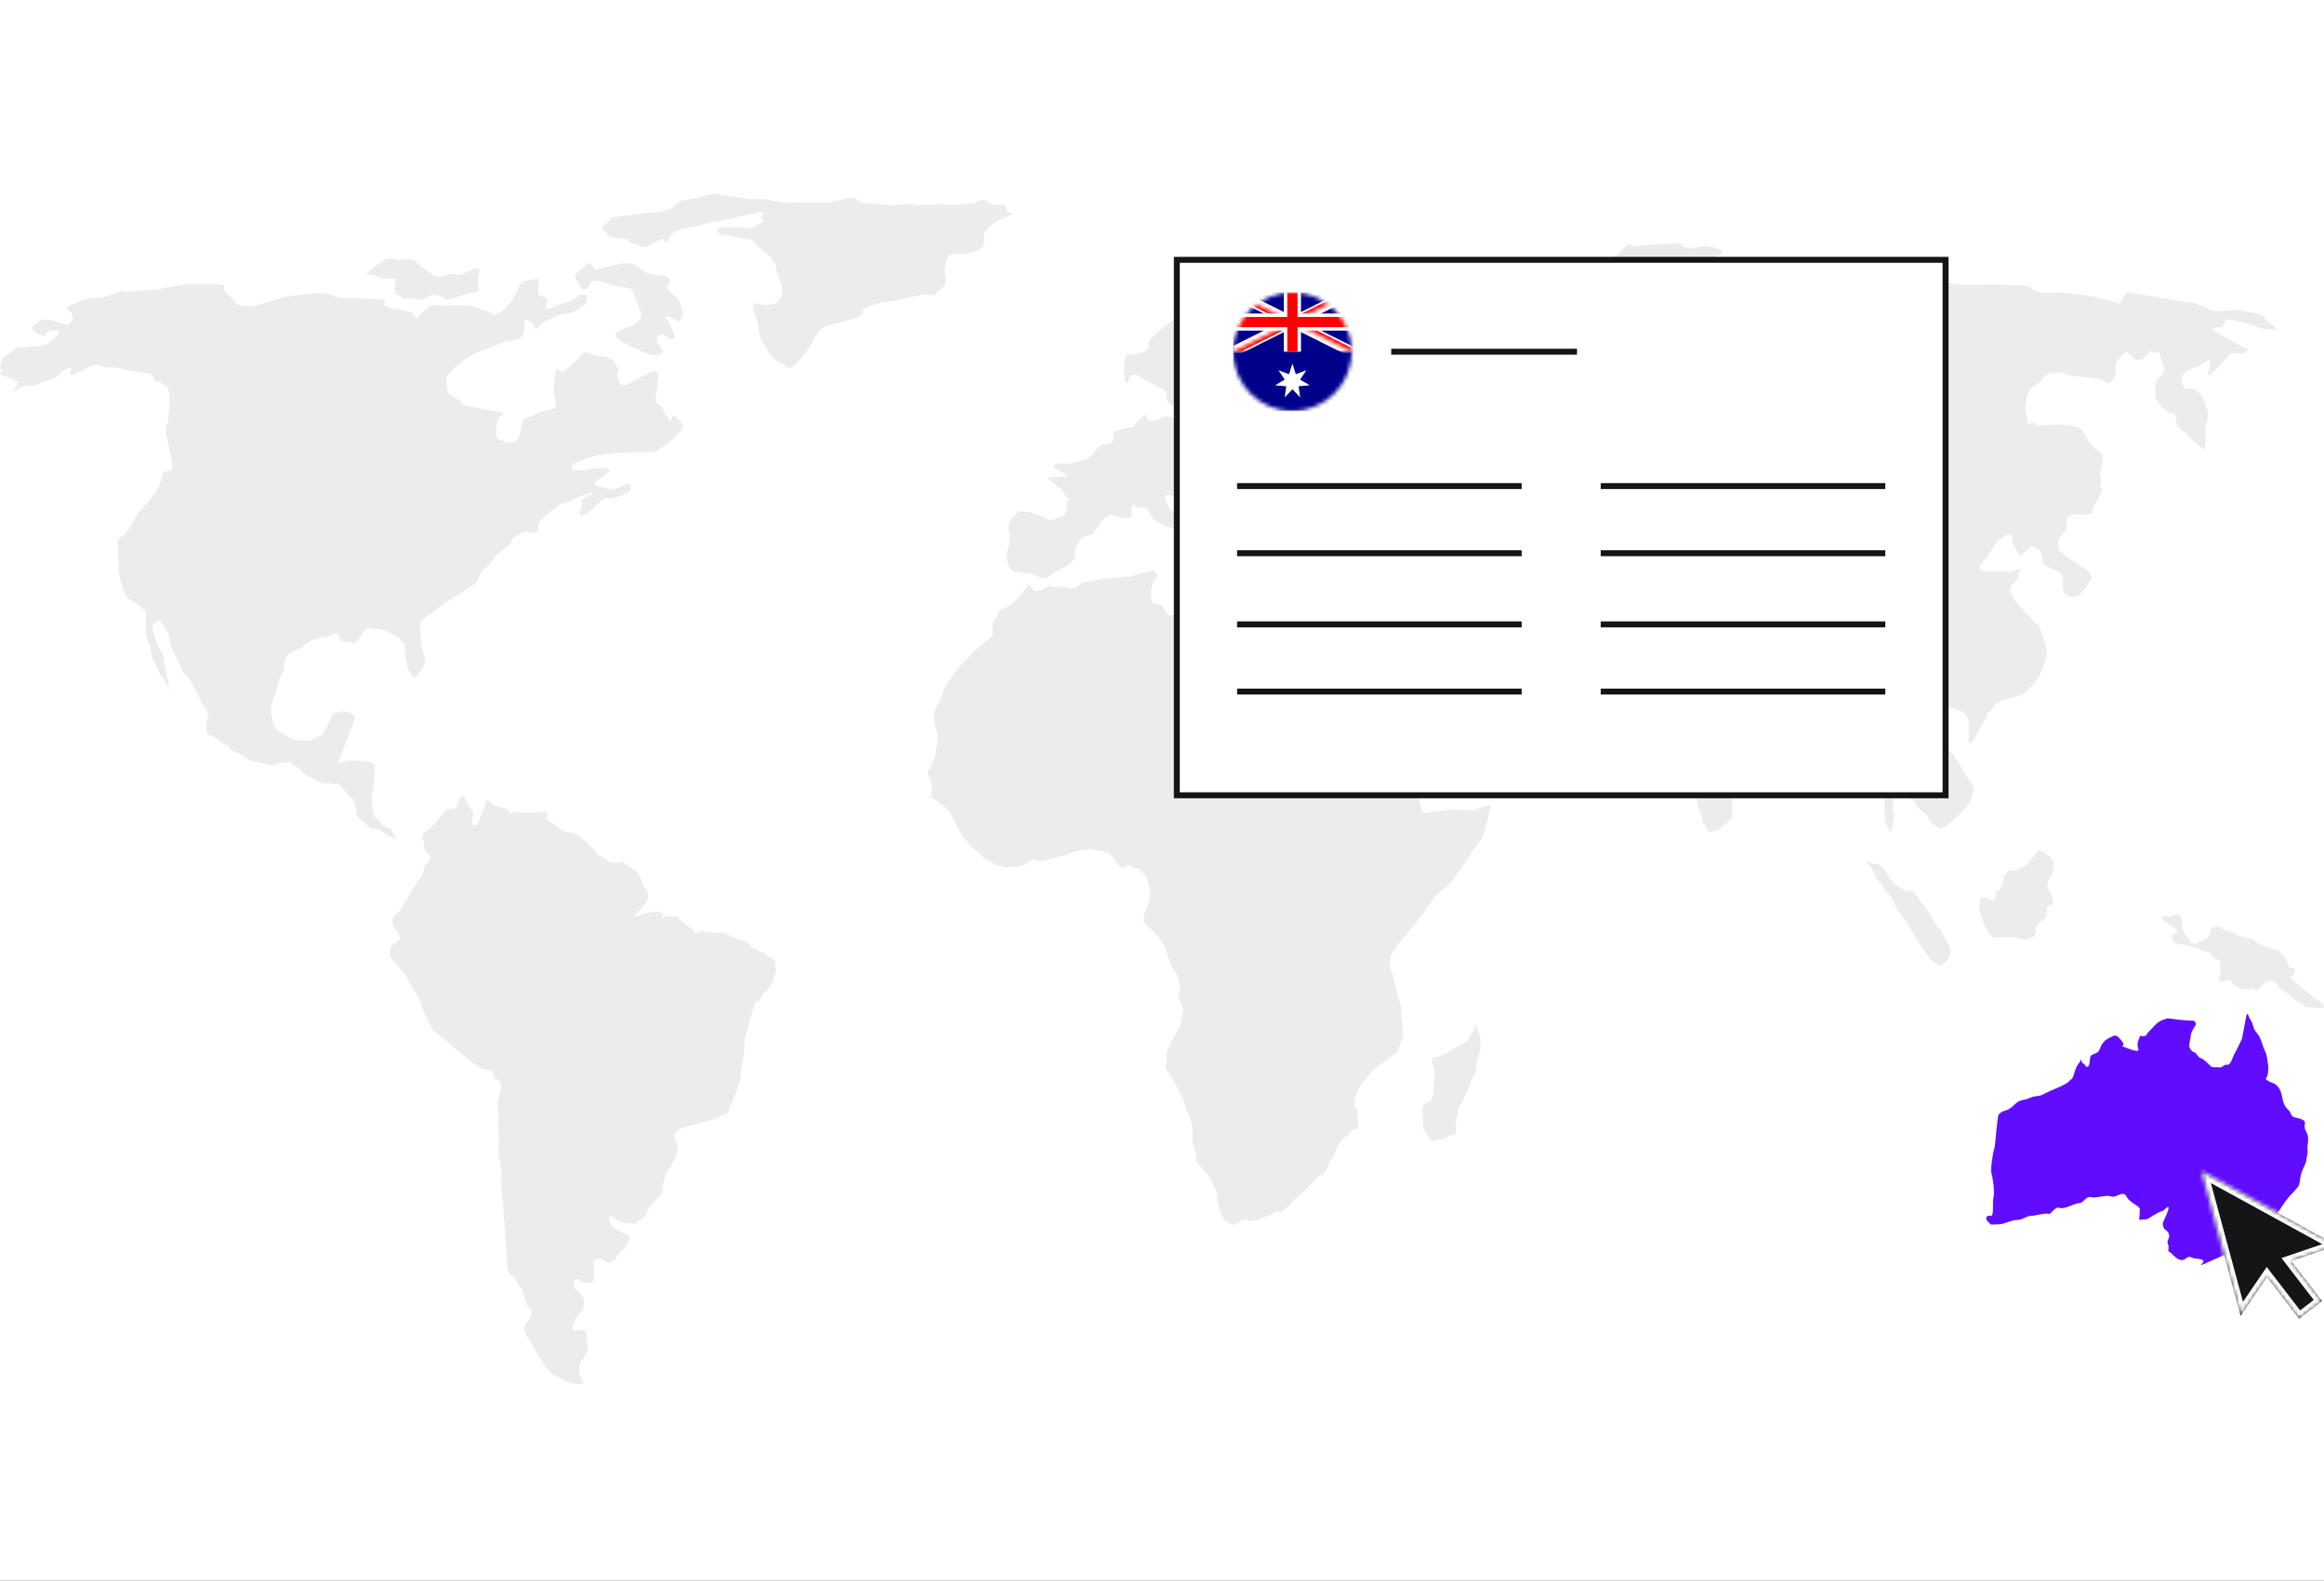 <?xml version="1.0" encoding="UTF-8"?> <svg xmlns="http://www.w3.org/2000/svg" width="588" height="400" viewBox="0 0 588 400" fill="none"><rect x="0" y="0" width="588" height="400" fill="#333333" stroke="none"/><g clip-path="url(#clip0_14670_613)"><rect width="588" height="400" fill="white"></rect><path d="M260.339 147.772L257.803 151.156L256.113 152.848L252.734 154.709L252.226 156.232C252.226 156.232 250.874 157.586 251.044 158.432C251.213 159.279 251.213 160.801 251.213 160.801C251.213 160.801 248.847 163.001 247.833 163.678C246.818 164.354 245.466 165.878 245.466 165.878C245.466 165.878 244.621 166.893 244.115 167.232C243.608 167.569 242.763 168.585 242.086 169.601C241.41 170.616 240.734 171.292 240.396 171.8C240.058 172.307 239.044 173.492 238.537 175.353C238.03 177.216 236.678 179.415 236.678 179.415L236.339 180.26C236.509 183.138 236.508 183.645 236.847 184.661C237.185 185.676 237.523 185.337 237.185 187.537C236.847 189.736 236.847 190.583 236.509 191.598C236.171 192.613 235.157 194.474 234.819 195.321C234.481 196.167 235.495 197.689 235.495 197.689C235.495 197.689 236.003 199.89 235.664 200.397C235.326 200.906 235.833 201.921 235.833 201.921C235.833 201.921 237.861 203.105 238.538 203.782C239.214 204.459 240.397 205.474 240.566 205.982C240.736 206.49 242.087 208.859 242.256 209.366C242.425 209.874 243.777 211.735 244.115 212.243C244.453 212.751 246.143 214.613 246.143 214.613C246.143 214.613 248.34 216.303 248.848 216.981C249.355 217.657 250.876 217.996 251.382 218.503C251.89 219.011 253.072 218.841 253.748 219.35C254.425 219.857 255.776 219.011 256.453 219.35C257.129 219.688 258.989 219.011 259.495 218.673C260.002 218.335 261.185 217.151 262.03 217.657C262.875 218.164 263.382 217.657 264.059 217.827C264.734 217.996 265.748 217.151 266.424 217.151C267.1 217.151 268.79 216.473 269.297 216.473C269.804 216.473 271.494 215.457 272.171 215.457C272.846 215.457 273.691 214.782 274.536 215.119C275.381 215.457 275.043 214.443 276.564 214.95C278.086 215.457 278.592 214.95 279.099 215.457C279.607 215.965 280.283 215.458 280.79 216.135C281.297 216.811 282.142 217.318 282.311 217.996C282.479 218.673 283.493 219.35 283.493 219.35L284.508 219.519C284.508 219.519 285.861 218.504 286.198 219.181C286.536 219.858 288.057 219.689 288.057 219.689L289.578 221.381L290.085 222.058C290.085 222.058 291.1 224.766 290.93 225.781C290.761 226.796 290.761 228.995 290.254 229.503C289.747 230.011 289.41 232.211 289.41 232.211C289.41 232.211 288.733 232.887 290.254 234.241C291.776 235.596 292.79 236.78 293.297 237.455C293.804 238.133 295.157 239.995 295.324 241.179C295.494 242.363 295.832 243.04 296.508 244.563C297.184 246.086 298.029 246.255 298.198 247.948C298.368 249.64 298.705 249.641 298.536 250.824C298.367 252.009 297.86 252.178 298.367 253.024C298.874 253.87 299.549 255.393 299.381 255.901C299.212 256.408 298.874 258.608 298.874 258.608L298.536 259.624L297.015 262.502L296.001 264.023C295.663 265.208 294.987 266.392 295.156 268.085C295.324 269.777 294.311 269.776 295.663 271.468C297.015 273.161 297.69 275.022 298.536 276.545C299.381 278.068 299.888 279.591 300.056 280.606C300.226 281.622 300.902 281.961 301.24 283.314C301.577 284.668 301.746 285.344 301.746 286.19C301.746 287.036 301.577 289.237 301.916 289.744C302.253 290.252 302.423 291.776 302.592 292.452C302.761 293.13 302.084 293.299 303.099 294.484C304.113 295.668 304.789 296.344 305.465 297.191C306.141 298.037 305.972 297.698 306.479 298.883C306.986 300.067 307.662 300.745 307.832 301.76C308.001 302.774 308.169 305.313 308.676 306.497C309.183 307.682 309.859 308.867 309.859 308.867C309.859 308.867 311.719 310.051 312.395 309.882C313.07 309.713 314.423 308.191 315.437 308.698C316.452 309.205 317.296 308.698 318.141 308.698C318.986 308.698 319.831 307.682 320.677 307.682C321.522 307.682 322.704 306.328 323.381 306.667C324.057 307.005 324.901 306.327 325.747 305.482C326.592 304.637 327.099 303.96 328.62 302.606C330.141 301.252 329.972 301.251 330.986 300.406C332 299.559 333.014 297.698 334.197 297.359C335.38 297.021 335.718 295.838 336.055 294.991C336.394 294.144 336.562 293.637 337.07 292.96C337.577 292.284 337.239 293.131 338.084 290.93C338.93 288.729 339.945 287.884 340.79 287.376C341.634 286.868 342.141 285.854 342.648 285.684C343.155 285.514 344 286.191 343.663 284.668C343.325 283.146 343.663 280.946 343.325 280.438C342.987 279.929 342.479 281.622 342.649 279.083C342.819 276.545 344.677 274.007 344.677 274.007C344.677 274.007 347.212 270.792 348.057 270.284C348.903 269.777 349.071 269.27 350.255 268.592C351.437 267.916 353.973 266.224 353.973 265.377C353.973 264.531 354.987 262.331 354.987 261.823C354.987 261.315 354.987 260.808 354.65 257.931C354.311 255.055 354.987 255.731 353.974 253.024C352.96 250.317 352.789 246.932 352.114 246.086C351.438 245.24 351.776 243.039 351.776 242.363C351.776 241.687 352.96 239.994 353.467 239.318C353.974 238.64 356.171 235.932 356.171 235.932C356.171 235.932 359.55 232.041 360.734 230.18C361.917 228.318 363.1 226.626 363.944 225.95C364.79 225.273 366.818 223.749 368.001 222.057C369.184 220.365 371.55 217.151 371.72 216.642C371.888 216.135 373.24 214.443 373.24 214.443C373.24 214.443 375.099 212.242 375.437 211.058C375.775 209.873 377.464 203.274 377.126 203.612C376.79 203.951 374.761 204.289 374.084 204.458C373.409 204.628 375.099 205.304 370.197 204.966C365.297 204.627 362.762 205.474 362.762 205.474C361.24 205.135 360.057 206.827 359.55 204.458C359.043 202.09 358.704 200.736 357.691 199.043C356.677 197.351 356 196.675 354.48 194.474C352.96 192.275 353.127 193.289 351.775 191.598C350.423 189.906 350.085 190.413 349.24 188.214C348.395 186.014 347.72 186.86 346.705 183.814C345.691 180.767 345.015 180.429 344.508 178.737C344 177.046 343.325 176.537 342.987 175.014C342.649 173.491 338.762 165.708 338.255 165.199C337.747 164.693 336.902 161.984 337.071 162.492C337.241 163 339.607 164.692 339.607 164.692C339.607 164.692 340.959 164.184 341.466 164.184C341.973 164.184 344.001 166.046 344.001 166.722C344.001 167.399 347.552 170.615 348.396 172.984C349.241 175.353 350.257 177.045 350.424 177.722C350.592 178.398 352.283 181.106 352.96 182.122C353.635 183.138 355.832 185.167 356.17 186.183C356.508 187.199 359.72 190.583 359.72 192.782C359.72 194.982 361.24 197.859 361.41 198.535C361.579 199.212 364.62 200.059 364.62 200.059L368.677 199.043C368.677 199.043 374.761 195.151 375.437 195.151C376.112 195.151 381.522 192.613 381.522 192.613C381.522 192.613 383.719 190.583 385.239 189.399C386.761 188.214 388.451 186.015 388.789 184.998C389.127 183.983 389.803 183.814 391.155 182.29C392.507 180.767 394.366 179.245 393.184 178.229C392 177.214 391.324 177.552 389.634 175.86C387.944 174.168 388.113 174.507 386.93 172.306C385.746 170.107 387.098 167.568 384.563 170.107C382.029 172.645 383.042 173.322 380.507 173.831C377.972 174.338 376.957 176.03 375.775 174.338C374.592 172.645 373.409 173.661 372.732 171.122C372.056 168.584 371.549 168.414 371.38 167.4C371.212 166.384 371.38 166.384 370.028 163.845C368.676 161.307 369.69 157.415 370.535 159.615C371.38 161.815 372.732 162.153 374.93 163.676C377.126 165.199 378.141 166.384 380.169 166.553C382.197 166.722 383.887 166.553 384.225 166.891C384.563 167.23 384.901 166.723 385.746 167.06C386.592 167.399 386.928 166.553 387.267 167.906C387.605 169.26 389.464 169.429 390.308 170.275C391.154 171.121 391.154 170.783 393.352 171.121C395.55 171.46 398.592 171.46 398.592 171.46L401.802 171.29L405.52 171.627C405.52 171.627 408.226 173.151 408.901 173.151C409.577 173.151 409.746 175.013 411.436 176.028C413.126 177.043 413.464 177.212 414.478 178.397C415.494 179.581 415.323 180.089 416.675 181.273C418.028 182.459 420.226 181.105 420.563 180.598C420.9 180.09 422.59 179.244 422.254 180.598C421.915 181.951 423.942 181.443 423.436 184.659C422.929 187.873 422.59 187.027 423.436 189.228C424.28 191.428 427.999 198.196 428.168 200.227C428.338 202.257 429.351 201.581 429.52 203.443C429.69 205.304 430.703 205.98 430.703 207.334C430.703 208.688 431.887 209.026 432.055 210.042C432.225 211.058 434.084 210.211 434.591 210.042C435.098 209.872 437.463 207.673 437.463 207.673C437.463 207.673 438.479 207.335 438.309 205.642C438.139 203.951 438.309 204.289 438.309 201.751C438.309 199.213 437.295 199.213 437.802 196.675C438.309 194.137 439.66 192.613 439.999 191.429C440.337 190.245 441.689 188.214 442.364 188.045C443.04 187.875 446.759 186.015 447.605 184.829C448.45 183.645 449.802 182.291 451.154 180.938C452.506 179.584 454.872 177.892 455.379 178.4C455.886 178.907 455.717 178.738 456.563 178.738C457.407 178.738 458.929 179.415 460.111 179.584C461.295 179.754 463.662 182.63 464.168 184.153C464.675 185.676 464.337 185.337 466.196 187.538C468.056 189.737 469.746 188.383 469.746 191.091C469.746 193.799 469.746 193.629 470.591 194.645C471.436 195.66 472.45 192.783 473.463 193.122C474.477 193.461 474.646 192.784 475.491 195.491C476.336 198.199 476.842 198.199 477.013 200.906C477.181 203.614 476.843 201.076 476.843 203.275C476.843 205.475 476.673 205.644 477.013 207.674C477.35 209.706 478.532 210.383 478.364 210.721C478.364 210.721 479.378 207.845 479.039 205.813C478.703 203.784 479.039 200.907 479.885 200.061C480.73 199.214 481.576 198.369 482.251 200.569C482.927 202.768 483.265 201.076 484.786 203.614C486.308 206.153 487.659 205.644 487.828 206.829C487.997 208.014 488.844 208.184 490.025 209.198C491.209 210.214 492.223 209.03 493.575 208.014C494.928 206.998 498.645 203.275 498.815 201.752C498.983 200.23 500.505 200.567 497.8 196.677C495.095 192.785 495.095 191.431 492.223 189.062C489.351 186.693 487.66 186.524 489.858 183.477C492.055 180.431 493.07 178.401 494.421 179.248C495.773 180.093 498.138 179.924 498.138 183.309C498.138 186.693 497.462 190.416 499.828 186.354C502.194 182.293 503.378 179.924 502.701 180.602C502.026 181.279 504.222 179.248 504.222 179.248C504.222 179.248 504.392 177.725 507.266 177.049C510.138 176.371 510.982 176.033 511.998 175.526C513.011 175.017 515.885 171.633 516.392 170.11C516.899 168.587 518.251 165.88 517.913 164.696C517.575 163.51 515.884 157.758 515.546 157.926C515.209 158.096 515.378 158.096 513.182 155.727C510.983 153.359 509.463 151.666 509.125 150.651C508.787 149.635 507.941 149.466 508.955 148.112C509.97 146.759 510.477 146.928 510.646 145.744C510.814 144.559 512.166 143.544 509.631 144.39C507.097 145.236 508.955 144.729 506.758 144.56C504.561 144.39 498.815 145.744 501.689 142.191C504.561 138.637 505.405 136.438 505.913 136.438C506.421 136.438 508.956 133.561 509.124 136.269C509.294 138.976 510.307 138.298 510.476 139.991C510.646 141.683 514.026 138.13 514.026 138.13C514.026 138.13 515.208 138.468 516.053 139.314C516.899 140.16 516.899 142.868 516.899 142.868C516.899 142.868 516.223 142.021 518.082 143.375C519.942 144.73 521.968 144.052 521.968 146.929C521.968 149.806 521.968 149.975 523.152 150.652C524.336 151.329 525.517 150.991 526.533 150.145C527.547 149.299 529.236 146.252 529.236 146.252C529.236 146.252 529.405 145.068 526.701 143.375C523.997 141.684 522.307 140.5 521.294 139.653C520.279 138.807 520.618 136.269 521.631 135.253C522.647 134.237 523.152 133.73 522.814 132.376C522.475 131.022 523.322 130.007 525.857 130.176C528.391 130.346 528.898 130.007 528.898 130.007C528.898 130.007 529.407 130.345 529.407 129.33C529.407 128.315 532.617 123.577 531.771 123.577C530.926 123.577 531.942 122.392 531.433 120.531C530.926 118.669 533.123 115.793 531.265 114.439C529.406 113.085 528.898 112.408 527.716 110.378C526.533 108.346 526.7 108.009 522.307 107.501C517.913 106.993 515.885 108.516 514.87 107.163C513.856 105.809 513.35 109.193 512.674 105.132C511.998 101.071 513.689 98.362 513.689 98.362C513.689 98.362 516.392 96.671 517.067 95.486C517.743 94.301 520.447 93.794 522.647 94.64C524.844 95.486 528.054 95.317 530.759 95.826C533.463 96.333 533.294 98.025 534.646 95.826C535.998 93.625 534.646 92.611 535.66 91.426C536.675 90.241 537.857 88.379 538.702 89.563C539.546 90.749 541.239 91.932 542.591 90.409C543.943 88.887 544.45 88.718 544.45 88.718L545.124 89.395C545.124 89.395 546.645 88.548 546.645 90.07C546.645 91.594 548.167 93.286 547.322 94.47C546.476 95.656 545.294 95.486 545.294 98.362C545.294 101.24 545.294 100.732 547.152 103.102C549.012 105.47 550.195 103.439 550.533 105.978C550.871 108.516 551.208 108.01 553.068 109.701C554.927 111.393 554.588 111.393 555.941 112.408C557.293 113.424 557.97 114.44 557.97 112.748C557.97 111.055 558.139 110.209 557.97 108.686C557.799 107.164 559.322 105.978 558.306 103.44C557.293 100.902 558.138 101.071 556.11 99.21C554.081 97.349 552.729 99.549 552.055 96.841C551.378 94.134 555.265 92.949 556.28 92.611C557.293 92.273 558.813 90.242 559.151 91.596C559.49 92.949 556.617 97.857 561.519 92.611C566.419 87.365 564.223 89.565 564.223 89.565C564.223 89.565 566.757 89.227 567.264 89.565C567.77 89.904 569.125 88.042 568.616 88.212C568.109 88.382 563.21 85.504 563.21 85.504L559.659 83.474C559.659 83.474 560.843 82.627 561.688 82.797C562.533 82.966 562.703 81.105 563.548 80.935C564.393 80.766 570.139 82.121 571.323 82.797C572.505 83.474 576.73 83.643 576.222 83.305C575.715 82.966 573.012 80.936 572.843 80.258C572.674 79.582 566.758 78.228 564.9 78.397C563.04 78.565 561.351 79.073 559.83 78.565C558.308 78.058 556.112 76.704 554.928 76.704C553.745 76.704 538.873 73.827 538.197 73.996C537.521 74.166 536.506 77.38 535.999 76.873C535.492 76.365 534.648 76.365 532.28 75.688C529.916 75.011 526.703 74.503 522.478 74.166C518.253 73.827 515.381 74.504 514.198 73.15C513.014 71.797 510.48 72.304 507.606 72.134C504.734 71.966 501.353 72.134 499.832 72.134C498.311 72.134 494.763 71.966 493.917 71.796C493.072 71.626 492.058 70.442 491.044 70.274C490.029 70.104 490.198 69.766 488.171 69.428C486.143 69.089 486.312 66.89 485.636 68.75C484.96 70.613 485.297 70.104 484.284 70.781C483.269 71.458 482.255 72.812 481.579 72.812C480.904 72.812 478.2 72.981 477.692 72.642C477.184 72.304 476.339 71.966 474.649 71.966C472.959 71.966 472.959 72.134 470.762 71.796C468.565 71.458 466.874 71.626 464.846 70.612C462.818 69.596 462.818 68.92 461.128 69.089C459.439 69.259 459.439 68.75 457.072 68.75C454.707 68.75 451.834 70.105 450.312 70.274C448.792 70.443 445.411 70.104 444.228 69.596C443.044 69.089 442.707 67.905 438.312 68.411C433.918 68.92 431.383 68.92 432.228 67.566C433.073 66.212 434.087 64.858 434.594 64.689C435.101 64.52 436.283 63.674 435.438 63.336C434.594 62.997 433.748 62.49 431.721 62.32C429.692 62.151 429.86 62.997 426.819 62.659C423.777 62.32 428.509 61.474 422.257 61.644C416.003 61.813 414.482 62.32 413.806 62.32C413.13 62.32 412.284 60.967 410.595 62.997C408.905 65.028 406.537 66.212 403.158 66.381C399.779 66.551 399.609 66.042 396.399 67.227C393.187 68.411 391.158 66.888 391.835 69.596C392.51 72.303 393.356 73.318 393.356 73.826C393.356 74.333 391.835 77.718 389.977 75.687C388.116 73.657 384.736 65.703 386.257 71.119C387.778 76.533 391.158 78.395 387.948 79.241C384.737 80.087 385.073 78.903 384.567 78.564C384.06 78.225 384.567 75.856 384.398 74.502C384.228 73.149 383.891 72.303 383.215 71.626C382.54 70.949 382.707 69.934 381.356 69.596C380.003 69.257 381.187 68.58 378.99 68.58C376.793 68.58 374.934 67.226 375.441 70.272C375.947 73.318 376.454 71.288 377.806 74.164C379.157 77.041 381.693 75.01 379.835 77.041C377.975 79.071 373.074 78.395 371.891 77.549C370.708 76.702 371.046 77.887 368.848 76.364C366.651 74.841 367.328 73.656 364.793 74.841C362.258 76.026 361.413 78.225 360.398 77.379C359.384 76.532 357.018 78.563 356.173 77.549C355.327 76.533 351.947 76.533 351.272 77.549C350.595 78.564 348.567 78.395 345.694 79.749C342.822 81.102 343.666 79.917 340.117 82.794C336.567 85.671 334.539 88.04 333.357 86.178C332.173 84.317 325.75 81.102 328.286 80.594C330.822 80.086 332.004 79.071 333.357 80.255C334.709 81.439 336.907 81.102 337.243 80.255C337.581 79.409 339.103 78.563 337.074 77.548C335.046 76.532 334.877 77.209 331.667 76.025C328.455 74.84 331.667 75.179 327.272 74.502C322.878 73.825 321.018 73.487 319.835 73.148C318.653 72.81 316.962 73.148 315.273 72.979C313.582 72.81 312.4 72.472 310.878 72.641C309.357 72.81 308.513 72.472 306.484 73.995C304.455 75.518 302.934 76.195 301.582 77.379C300.23 78.563 296.682 80.933 295.667 81.779C294.653 82.625 291.104 85.332 290.766 86.348C290.428 87.364 291.104 88.209 289.751 88.886C288.399 89.563 287.047 89.563 286.033 89.732C285.018 89.901 286.033 88.209 285.018 89.901C284.005 91.593 284.343 97.685 285.187 96.839C286.032 95.992 285.525 93.286 289.244 95.824C292.962 98.362 295.329 98.023 295.159 100.392C294.99 102.761 297.694 102.592 298.032 103.1C298.37 103.607 300.06 102.423 300.06 102.423C300.06 102.423 303.778 100.054 303.778 98.87C303.778 97.685 306.144 94.978 306.144 94.978C306.144 94.978 304.453 94.132 304.453 92.44C304.453 90.748 304.962 90.239 305.299 88.547C305.637 86.855 303.44 88.548 308.51 85.332C313.58 82.117 313.918 84.317 313.918 84.317C313.918 84.317 314.593 84.994 313.748 86.009C312.904 87.025 311.382 89.733 311.045 90.07C310.706 90.409 312.566 93.116 313.41 93.116C314.255 93.116 315.946 92.439 316.96 92.608C317.974 92.778 319.664 92.102 320.171 92.44C320.678 92.778 321.861 93.793 321.015 94.64C320.171 95.485 318.311 96.5 316.96 96.163C315.607 95.825 313.579 93.455 314.762 96.839C315.946 100.224 314.593 101.07 313.579 100.901C312.566 100.731 310.368 99.04 310.706 101.578C311.045 104.115 308.51 105.808 308.002 105.808C307.494 105.808 306.481 105.638 306.481 105.638C306.481 105.638 304.959 105.469 304.115 105.469C303.27 105.469 301.58 106.314 301.073 106.992C300.565 107.668 299.89 107.162 299.045 107.162C298.2 107.162 299.045 106.146 297.355 105.808C295.665 105.469 294.651 105.131 293.637 105.808C292.623 106.484 291.102 106.823 290.426 106.315C289.75 105.808 290.764 104.622 289.411 105.3C288.059 105.977 287.045 107.838 286.538 108.008C286.031 108.177 288.06 108.008 286.031 108.177C284.003 108.346 283.159 108.855 282.144 109.192C281.13 109.531 282.482 111.561 280.623 112.238C278.764 112.914 280.117 111.392 278.257 112.914C276.398 114.438 276.059 115.792 275.384 115.961C274.707 116.131 274.877 116.468 273.356 116.637C271.835 116.807 272.004 116.976 271.158 117.145C270.313 117.314 271.328 117.653 269.469 117.314C267.609 116.976 266.257 117.653 266.595 118.33C266.933 119.006 273.186 120.868 268.454 120.699C263.722 120.529 265.243 121.375 266.257 122.052C267.272 122.729 267.778 123.405 268.285 123.575C268.793 123.744 269.637 125.776 269.637 125.776C269.637 125.776 270.989 125.606 270.144 126.791C269.3 127.975 270.482 128.314 269.637 129.837C268.792 131.36 268.792 130.344 268.116 130.683C267.44 131.02 266.426 132.206 264.566 131.19C262.707 130.174 261.356 129.667 259.158 129.499C256.961 129.329 258.482 128.991 256.961 130.174C255.44 131.36 255.102 132.713 255.272 134.236C255.441 135.758 255.61 137.789 255.102 138.805C254.595 139.82 254.595 140.836 254.932 142.359C255.271 143.881 256.285 144.559 256.285 144.559C256.285 144.559 258.651 144.897 259.158 145.067C259.665 145.236 260.68 144.729 262.031 145.574C263.383 146.42 264.736 146.759 265.581 145.744C266.425 144.729 269.806 143.544 270.821 142.529C271.835 141.513 272.51 141.176 272.004 140.16C271.497 139.144 273.018 136.606 273.863 136.099C274.707 135.591 276.567 135.083 276.567 135.083L278.595 132.037C278.595 132.037 280.285 130.175 281.13 130.345C281.974 130.514 286.706 132.207 286.369 130.007C286.031 127.807 286.707 127.13 287.214 127.976C287.721 128.822 289.073 128.484 289.073 128.484C289.073 128.484 289.749 128.146 290.256 128.653C290.763 129.16 291.438 131.361 292.453 131.868C293.467 132.376 294.312 132.884 294.989 133.221C295.664 133.561 296.341 133.221 297.693 134.406C299.045 135.591 300.397 136.269 300.565 136.775C300.736 137.283 301.918 138.468 301.918 138.468C301.918 138.468 303.101 138.806 302.763 139.483C302.425 140.16 300.736 142.191 299.89 142.529C299.045 142.867 296.848 142.19 297.693 142.867C298.537 143.544 299.721 144.39 300.228 143.882C300.736 143.375 303.946 139.99 303.946 139.99C303.946 139.99 303.777 140.159 303.946 139.143C304.115 138.129 303.946 136.944 304.791 137.452C305.636 137.96 306.144 138.637 306.481 137.96C306.819 137.283 307.157 137.622 306.312 137.114C305.466 136.606 303.439 133.73 302.425 133.561C301.41 133.391 298.874 131.698 298.874 131.698C298.874 131.698 298.368 131.191 297.185 129.838C296.002 128.484 295.664 128.822 295.325 127.637C294.988 126.453 293.973 124.93 295.833 125.268C297.692 125.606 298.874 126.791 300.565 127.806C302.255 128.822 301.918 129.159 303.438 130.175C304.959 131.191 305.129 132.207 306.311 132.037C307.494 131.868 308.847 132.714 308.847 134.237C308.847 135.76 309.184 137.452 309.522 137.791C309.86 138.13 310.873 138.807 311.212 139.483C311.55 140.16 312.226 141.852 312.733 142.529C313.24 143.205 313.747 143.714 314.254 144.56C314.761 145.406 314.93 144.39 315.436 144.729C315.944 145.068 316.62 144.898 316.62 144.221C316.62 143.544 316.788 142.36 316.788 142.36C316.788 142.36 319.156 141.683 318.48 141.344C317.803 141.006 315.774 138.975 315.944 138.298C316.113 137.622 315.944 136.269 316.788 136.438C317.633 136.606 318.479 138.129 320.338 136.775C322.197 135.421 324.394 134.745 323.718 136.775C323.043 138.806 323.888 139.143 323.718 141.344C323.55 143.544 324.395 142.867 325.579 144.052C326.761 145.237 327.606 145.407 328.451 145.744C329.296 146.083 330.648 145.914 332.001 146.083C333.353 146.252 334.198 145.575 335.381 145.914C336.563 146.252 339.268 145.744 339.775 146.083C340.283 146.422 342.311 145.407 342.479 146.591C342.648 147.776 343.325 146.422 342.818 149.129C342.311 151.836 341.634 153.698 341.634 153.698C339.775 157.251 339.1 158.098 338.254 158.267C337.41 158.436 336.902 158.944 335.382 158.775C333.861 158.605 332.001 158.775 329.804 158.267C327.607 157.759 323.55 158.775 321.861 157.759C320.171 156.744 317.805 157.59 316.789 156.406C315.776 155.221 314.086 155.39 313.41 154.713C312.734 154.037 312.396 152.176 312.396 154.883C312.396 157.591 310.875 157.76 310.537 159.114C310.198 160.467 311.043 159.79 309.184 159.621C307.325 159.451 306.818 160.467 304.114 158.437C301.409 156.406 300.058 156.406 298.706 155.56C297.353 154.713 296.002 157.082 294.65 154.376C293.298 151.668 291.438 153.868 291.269 151.668C291.101 149.467 291.269 149.638 291.438 148.284C291.609 146.93 293.467 145.746 292.622 145.238C291.776 144.731 292.452 143.884 291.269 144.393C290.086 144.9 288.397 145.069 287.044 145.577C285.692 146.085 290.086 145.577 283.495 146.085C276.904 146.592 275.044 147.269 275.044 147.269C275.044 147.269 274.537 146.931 273.691 147.607C272.847 148.284 271.663 149.3 270.481 148.792C269.298 148.284 268.622 148.453 267.608 148.623C266.593 148.792 265.918 147.777 264.735 148.623C263.552 149.468 262.2 149.807 261.693 149.468C261.167 149.122 260.318 147.769 260.318 147.769L260.339 147.772Z" fill="#ECECEC"></path><path d="M373.406 259.114C372.899 260.976 371.04 263.683 371.04 263.683L367.659 265.375C367.659 265.375 366.478 266.391 365.8 266.56C365.125 266.728 363.434 267.576 363.434 267.576C363.434 267.576 361.914 267.237 362.42 268.759C362.927 270.282 363.097 272.144 362.927 272.651C362.759 273.159 362.759 274.175 362.759 275.529C362.759 276.882 362.252 278.574 361.406 278.912C360.562 279.251 359.716 279.59 359.885 280.774C360.055 281.959 360.055 285.512 360.055 285.512L362.253 288.897C362.253 288.897 362.928 288.389 364.281 288.389C365.631 288.389 366.985 287.206 366.985 287.206C366.985 287.206 368.507 287.543 368.336 285.683C368.167 283.821 369.013 281.622 368.843 281.113C368.675 280.606 370.365 278.405 370.365 277.899C370.365 277.391 372.055 275.023 372.055 274.176C372.055 273.33 373.238 271.976 373.407 270.962C373.576 269.945 373.745 267.577 374.083 266.901C374.421 266.224 374.59 265.547 374.59 264.87C374.59 264.193 374.59 262.839 374.59 262.839L373.389 259.11L373.406 259.114Z" fill="#ECECEC"></path><path d="M505.74 281.961C505.234 282.637 504.896 289.915 504.558 290.761C504.22 291.606 503.543 296.007 503.883 297.021C504.22 298.037 504.727 301.76 504.39 302.944C504.051 304.128 504.559 307.851 503.712 307.682C502.868 307.512 502.531 307.852 502.531 308.359C502.531 308.867 503.712 309.881 503.712 309.881C503.712 309.881 505.742 309.882 506.587 309.712C507.431 309.543 509.122 308.696 510.474 308.696C511.826 308.696 512.672 307.681 513.854 307.681C515.037 307.681 517.573 306.836 518.249 307.173C518.924 307.511 519.938 305.143 521.121 305.651C522.305 306.158 524.841 304.466 526.023 304.466C527.205 304.466 527.713 302.604 529.066 302.944C530.417 303.282 532.953 302.267 534.136 302.773C535.317 303.282 537.178 301.081 538.023 302.773C538.868 304.466 541.404 305.143 541.404 305.988C541.404 306.834 541.233 308.696 541.233 308.696L543.262 308.527C543.262 308.527 546.472 306.496 546.98 306.496C547.487 306.496 548.67 304.804 548.67 305.651C548.67 306.496 547.655 308.359 547.318 309.204C546.98 310.05 547.655 311.066 547.655 311.066C547.655 311.066 549.347 311.912 548.67 313.434C547.994 314.957 548.838 314.62 548.67 315.803C548.501 316.988 548.67 316.48 549.345 317.156C550.022 317.834 551.206 319.02 552.219 318.85C553.234 318.68 553.57 317.665 554.416 318.173C555.261 318.68 556.95 318.342 557.457 319.019C557.966 319.695 554.247 321.388 560.669 318.512C567.092 315.634 567.766 314.957 568.611 313.942C569.459 312.927 570.473 311.912 571.147 311.235C571.824 310.558 571.317 310.727 573.344 309.204C575.372 307.681 575.372 308.358 577.233 305.481C579.092 302.605 580.443 301.59 580.782 301.081C581.12 300.573 581.796 300.405 581.965 298.373C582.134 296.343 583.485 294.481 583.485 293.805C583.485 293.129 583.992 292.114 583.823 290.928C583.654 289.743 584.5 288.053 583.485 286.36C582.471 284.667 583.992 283.992 582.471 283.313C580.95 282.637 579.936 282.976 579.598 281.791C579.259 280.606 577.907 280.775 577.4 277.56C576.893 274.346 574.865 274.006 574.865 274.006C574.865 274.006 572.837 273.16 573.344 272.823C573.852 272.483 574.021 270.114 573.852 269.437C573.683 268.761 573.683 267.237 573.177 266.223C572.67 265.207 572.331 263.854 571.824 262.669C571.317 261.485 570.473 261.146 570.134 259.792C569.795 258.439 569.289 257.93 569.12 257.592C568.95 257.254 568.611 255.563 568.275 257.423C567.937 259.284 567.26 262.837 567.26 262.837C567.26 262.837 565.907 265.715 565.401 266.561C564.894 267.406 564.387 269.606 563.542 269.436C562.697 269.267 562.188 270.284 561.514 270.113C560.837 269.943 559.824 270.283 559.317 269.776C558.81 269.267 557.458 267.914 556.781 267.744C556.105 267.576 555.599 266.222 555.091 266.222C554.583 266.222 553.739 265.037 553.908 264.36C554.077 263.684 554.246 262.161 554.415 261.484C554.583 260.807 555.599 259.283 555.599 259.283C555.599 259.283 555.599 258.268 554.753 258.268C553.908 258.268 553.739 258.268 551.88 258.098C550.021 257.929 549.515 257.76 548.837 257.76C548.163 257.76 549.514 257.422 547.654 257.929C545.796 258.438 544.95 259.792 543.767 260.976C542.586 262.16 543.599 261.821 542.586 262.16C541.57 262.5 541.74 261.314 541.064 263.176C540.387 265.038 541.403 265.544 540.893 265.883C540.387 266.222 536.839 264.699 536.839 264.699C536.839 264.699 537.683 264.529 537.007 263.684C536.332 262.837 535.655 261.654 534.642 262.161C533.627 262.669 532.781 263.008 532.107 263.854C531.43 264.699 531.43 265.376 530.923 266.053C530.417 266.729 529.065 266.729 528.895 267.407C528.726 268.084 528.726 269.775 528.22 269.945C527.713 270.115 527.544 269.27 527.038 269.1C526.531 268.93 526.699 267.576 526.362 268.423C526.024 269.269 525.686 269.099 525.179 270.453C524.671 271.807 524.503 272.992 523.996 273.161C523.489 273.331 523.996 273.499 522.474 274.346C520.954 275.191 520.615 275.192 518.419 276.207C516.223 277.223 516.73 277.223 515.208 277.391C513.688 277.561 513.348 278.069 512.335 278.238C511.32 278.407 510.645 278.575 509.63 279.591C508.616 280.607 507.772 280.944 507.096 281.114C506.42 281.284 505.774 281.949 505.774 281.949L505.74 281.961Z" fill="#600DFF"></path><path d="M515.709 215.119C515.034 216.135 512.837 219.18 511.993 219.35C511.147 219.518 510.302 220.365 509.626 220.196C508.95 220.026 507.429 220.196 506.922 222.395C506.415 224.595 505.57 225.78 505.061 225.61C504.554 225.441 505.906 228.825 503.034 227.472C500.162 226.118 501.175 228.657 500.837 229.334C500.499 230.01 501.344 231.873 501.513 232.549C501.683 233.226 502.188 234.411 502.865 235.425C503.541 236.441 504.048 237.625 505.231 237.288C506.414 236.948 510.131 237.288 510.131 237.288C510.131 237.288 511.485 237.795 512.329 237.795C513.174 237.795 513.343 237.457 513.85 237.457C514.356 237.457 515.37 235.764 515.202 235.595C515.033 235.425 514.527 234.918 515.54 233.902C516.554 232.887 517.737 232.549 517.906 231.364C518.075 230.18 517.569 230.18 518.075 229.502C518.582 228.825 519.765 228.996 519.428 228.318C519.089 227.641 519.765 227.811 519.089 226.456C518.414 225.103 517.568 224.594 518.244 222.902C518.92 221.21 519.597 220.871 519.428 219.856C519.258 218.84 520.272 218.502 519.089 217.318C517.907 216.134 517.4 215.795 516.554 215.455L515.721 215.11L515.709 215.119Z" fill="#ECECEC"></path><path d="M548.844 232.042C549.521 231.873 551.886 230.18 552.056 233.227C552.225 236.272 552.392 235.426 553.408 237.118C554.422 238.81 555.096 239.319 556.28 238.473C557.462 237.625 558.815 237.625 559.152 236.104C559.491 234.581 559.491 234.581 560.505 234.581C561.521 234.581 561.857 234.411 562.366 235.09C562.872 235.765 563.209 235.088 565.407 236.273C567.604 237.458 569.463 237.118 570.817 238.304C572.169 239.488 572.845 239.32 574.703 239.996C576.562 240.673 575.717 239.658 577.407 241.519C579.098 243.38 578.423 243.887 579.266 244.734C580.111 245.58 580.788 244.056 580.45 246.087C580.111 248.118 577.746 246.087 581.295 248.963C584.844 251.841 585.351 252.349 586.533 253.194C587.717 254.04 588.562 255.056 587.549 255.056C586.533 255.056 583.323 255.056 582.986 254.548C582.647 254.04 581.127 253.701 580.112 252.517C579.099 251.334 576.902 250.487 576.396 249.472C575.887 248.455 575.211 248.118 574.367 248.118C573.522 248.118 572.677 249.133 571.493 250.317C570.31 251.502 570.819 249.642 569.296 250.148C567.774 250.656 566.086 249.978 565.24 249.302C564.394 248.625 564.565 247.61 563.213 248.118C561.859 248.625 561.016 248.287 561.523 247.272C562.03 246.255 561.691 244.902 561.691 244.902C561.691 244.902 562.2 243.21 561.017 242.872C559.833 242.535 559.834 241.35 558.65 241.01C557.466 240.673 555.608 239.826 555.608 239.826C555.608 239.826 555.439 239.826 554.932 239.657C554.425 239.487 554.425 239.487 553.073 239.149C551.721 238.81 550.706 239.148 550.031 238.303C549.354 237.457 549.692 236.272 549.692 236.272C549.692 236.272 552.396 236.611 549.692 234.58L546.988 232.55C546.988 232.55 547.325 232.38 547.156 232.042C546.984 231.696 548.846 232.034 548.846 232.034L548.844 232.042Z" fill="#ECECEC"></path><path d="M472.788 217.99C472.788 217.99 473.633 218.838 474.985 218.668C476.337 218.498 477.35 221.375 478.197 222.39C479.041 223.406 479.549 223.913 481.407 225.098C483.266 226.282 483.097 224.082 485.633 227.636C488.168 231.189 486.984 228.99 488.168 231.189C489.35 233.391 490.027 234.574 490.702 235.083C491.378 235.591 491.886 236.943 492.056 237.452C492.224 237.959 493.406 239.481 493.406 239.99C493.406 240.497 493.745 241.851 492.731 243.035C491.717 244.22 490.871 244.389 490.871 244.389C490.871 244.389 488.843 243.374 488.168 242.359C487.491 241.344 486.647 240.497 485.463 238.467C484.28 236.436 482.928 234.236 482.252 233.221C481.576 232.205 480.562 231.189 480.055 230.175C479.548 229.158 478.196 226.114 477.52 225.775C476.844 225.435 476.675 224.421 475.491 223.236C474.309 222.052 474.478 221.037 473.971 220.36C473.464 219.683 472.281 218.159 472.281 218.159L472.777 217.993L472.788 217.99Z" fill="#ECECEC"></path><path d="M144.066 349.985C142.883 349.308 140.348 348.123 139.503 347.447C138.659 346.77 136.124 343.046 136.124 343.046L134.264 339.492C134.264 339.492 132.067 336.785 132.574 335.77C133.081 334.754 134.095 334.077 134.095 333.57C134.095 333.062 135.109 331.708 134.264 331.201C133.419 330.693 133.419 330.524 132.911 329.001C132.404 327.479 132.404 326.123 131.729 325.786C131.052 325.448 130.545 323.248 129.87 323.078C129.194 322.909 128.517 321.724 128.517 321.724L127.503 308.018C127.503 308.018 127.164 301.757 126.827 300.403C126.488 299.049 127.334 296.173 126.488 293.634C125.644 291.096 126.658 288.05 126.15 287.035C125.644 286.019 126.488 283.143 125.981 280.436C125.475 277.729 128.01 274.344 125.981 273.329C123.953 272.313 125.475 270.79 123.784 270.79C122.095 270.79 120.912 269.944 119.39 268.761C117.869 267.576 114.995 265.375 114.151 264.529C113.306 263.684 110.601 261.483 109.757 260.806C108.912 260.13 108.066 257.253 107.391 256.406C106.715 255.561 106.377 253.023 105.362 251.5C104.348 249.977 102.996 247.439 102.658 246.931C102.32 246.424 98.602 242.024 98.602 242.024L98.939 239.317C98.939 239.317 101.474 237.794 101.137 237.286C100.799 236.778 101.306 236.27 100.122 235.256C98.939 234.239 99.108 232.378 100.122 231.533C101.137 230.685 102.657 227.978 102.657 227.978L105.192 223.749C105.192 223.749 107.221 221.547 107.221 220.025C107.221 218.502 110.094 217.488 108.403 216.134C106.713 214.779 107.559 213.595 107.051 212.579C106.544 211.564 106.882 210.887 108.403 209.872C109.925 208.856 112.629 205.134 112.629 205.134C112.629 205.134 114.657 204.626 115.164 204.626C115.67 204.626 116.516 199.21 118.037 202.763C119.558 206.317 120.065 204.456 119.558 206.994C119.051 209.532 120.234 209.025 120.91 208.349C121.586 207.67 120.571 208.856 121.924 205.809C123.275 202.763 122.769 201.748 123.614 202.595C124.459 203.442 124.797 203.611 126.318 204.118C127.838 204.626 128.346 204.456 128.852 205.471C129.359 206.487 129.191 205.133 132.064 205.641C134.936 206.15 138.993 204.626 138.486 206.317C137.979 208.01 136.965 206.148 139.331 208.01C141.697 209.872 142.035 210.209 143.387 210.548C144.738 210.887 145.922 210.718 147.951 212.748C149.979 214.778 150.486 214.948 150.992 215.962C151.499 216.979 152.344 216.301 153.189 217.316C154.034 218.333 155.218 218.333 156.4 218.333C157.583 218.333 156.4 217.316 158.259 218.671C160.119 220.024 161.471 220.193 162.316 222.901C163.16 225.61 164.851 225.439 163.498 228.147C162.147 230.855 159.443 232.039 160.625 231.87C161.808 231.7 164.006 230.685 164.682 230.855C165.357 231.023 165.695 230.347 166.71 230.855C167.724 231.362 167.893 230.178 167.724 231.362C167.554 232.547 167.554 231.362 167.554 232.547C167.554 233.731 167.217 231.362 169.245 231.87C171.273 232.378 170.089 230.854 172.455 233.054C174.822 235.255 174.822 234.578 175.666 235.762C176.512 236.946 177.356 235.087 177.864 235.593C178.372 236.1 179.892 235.762 181.413 236.101C182.935 236.438 181.92 235.086 184.287 236.608C186.652 238.131 189.019 237.623 189.526 238.977C190.033 240.33 191.386 239.823 192.061 240.669C192.736 241.516 193.074 240.33 193.751 241.516C194.427 242.699 196.456 242.361 196.117 243.545C195.778 244.731 196.623 244.053 196.285 245.745C195.948 247.439 194.764 250.146 193.751 250.822C192.737 251.499 192.737 252.345 192.061 253.191C191.385 254.038 191.554 252.345 190.708 254.714C189.864 257.084 190.033 257.422 189.357 259.621C188.681 261.82 189.188 259.621 188.681 261.821C188.174 264.02 188.512 265.374 188.005 267.913C187.498 270.451 187.667 270.451 187.329 272.313C186.992 274.174 188.174 271.468 186.653 275.358C185.132 279.251 184.963 279.081 184.457 280.774C183.949 282.467 184.626 281.112 182.766 282.128C180.907 283.144 181.922 282.804 179.724 283.482C177.528 284.158 174.823 284.836 173.978 285.005C173.133 285.173 169.753 286.189 170.767 288.219C171.782 290.25 171.782 290.588 170.767 293.127C169.753 295.665 168.232 296.512 168.232 297.695C168.232 298.879 167.556 300.063 167.388 300.91C167.218 301.757 168.908 300.063 166.881 302.602C164.853 305.14 164.684 304.464 164.007 305.987C163.332 307.509 164.007 306.325 163.332 307.509C162.656 308.693 160.966 309.201 160.966 309.201C160.966 309.201 161.134 310.047 160.458 309.709C159.781 309.372 159.951 309.878 157.415 309.201C154.88 308.524 154.543 306.833 154.205 308.017C153.867 309.201 154.374 309.879 155.895 311.063C157.415 312.248 159.951 312.586 159.275 313.771C158.599 314.956 158.599 314.956 158.092 315.633C157.584 316.31 158.768 315.802 157.584 316.31C156.402 316.817 155.725 319.018 155.218 319.018C154.711 319.018 154.373 319.864 153.697 319.525C153.021 319.186 151.332 318.002 150.993 318.679C150.655 319.355 149.979 317.832 150.148 320.201C150.317 322.57 150.655 323.924 149.81 324.432C148.965 324.94 146.936 324.432 146.936 324.432L146.598 323.586L145.416 323.924C145.416 323.924 144.909 325.955 145.754 326.293C146.598 326.632 146.429 326.969 147.274 327.985C148.12 329 147.613 330.862 147.613 330.862C147.613 330.862 147.613 331.37 146.768 332.216C145.923 333.062 145.585 333.739 145.416 334.247C145.246 334.754 144.232 336.955 145.754 336.785C147.274 336.615 148.458 335.769 148.458 338.477C148.458 341.184 149.134 340.508 148.289 342.369C147.444 344.23 146.768 344.4 146.599 346.091C146.431 347.784 146.769 347.953 147.107 348.968C147.445 349.984 148.29 349.476 147.444 349.984C146.604 350.465 144.073 349.962 144.073 349.962L144.066 349.985Z" fill="#ECECEC"></path><path d="M100.464 212.239L99.282 210.548C99.282 210.548 98.775 209.531 97.929 209.363C97.084 209.194 95.225 206.994 95.225 206.994C95.225 206.994 94.38 206.317 94.38 205.133C94.38 203.948 93.703 202.088 94.21 200.057C94.718 198.027 94.887 195.488 94.718 194.811C94.548 194.134 95.562 193.965 94.38 193.288C93.197 192.611 90.831 192.442 89.309 192.442C87.789 192.442 85.929 192.95 85.591 193.119C85.253 193.288 87.45 188.042 87.788 187.197C88.126 186.351 89.647 182.627 89.647 182.12C89.647 181.612 90.154 181.443 89.14 180.767C88.127 180.09 86.436 179.751 85.422 180.259C84.408 180.767 84.577 179.582 83.733 181.612C82.888 183.644 82.042 185.843 81.028 186.182C80.014 186.521 77.986 187.536 77.986 187.536C77.986 187.536 75.451 187.366 74.606 187.197C73.761 187.028 70.212 185.167 69.536 183.983C68.86 182.798 68.522 180.259 68.522 179.076C68.522 177.891 70.38 174.338 70.212 173.491C70.043 172.645 72.071 169.261 71.902 168.753C71.732 168.245 72.24 166.553 72.746 165.876C73.253 165.199 75.789 164.353 76.465 163.676C77.141 162.999 78.324 162.154 79.507 161.815C80.689 161.476 81.704 161.138 82.549 161.138C83.394 161.138 85.591 159.277 85.929 161.138C86.267 162.999 87.789 162.322 88.633 162.491C89.478 162.661 89.648 163.507 90.999 161.307C92.352 159.107 93.703 158.43 93.703 158.938C93.703 159.446 95.9 158.769 96.238 159.277C96.576 159.784 97.253 158.938 98.435 159.953C99.619 160.969 101.308 161.138 101.139 161.645C100.97 162.152 101.815 162.152 101.815 162.661C101.815 163.168 102.492 161.476 102.492 164.521C102.492 167.568 103.336 169.429 103.336 169.429C103.336 169.429 104.519 171.968 105.026 171.46C105.533 170.952 106.546 169.599 106.546 169.599C106.546 169.599 108.237 168.583 107.054 165.03C105.871 161.477 106.716 160.461 106.378 159.276C106.039 158.091 106.039 157.414 108.068 155.891C110.096 154.369 114.997 150.984 116.18 150.308C117.363 149.631 120.067 147.77 120.067 147.77C120.067 147.77 121.08 147.262 121.25 145.908C121.419 144.555 124.63 142.185 124.799 141.509C124.969 140.832 127.166 139.14 127.166 139.14C127.166 139.14 129.531 137.786 129.362 136.941C129.193 136.095 132.405 134.572 132.912 134.572C133.419 134.572 136.123 135.418 136.123 133.894C136.123 132.372 136.123 132.033 137.814 130.68C139.503 129.326 141.7 127.295 142.546 127.295C143.39 127.295 146.264 125.773 147.447 125.434C148.63 125.095 152.348 123.403 148.968 125.434C145.587 127.464 147.784 126.28 147.109 127.972C146.434 129.664 145.925 131.864 149.137 129.326C152.348 126.788 152.179 126.279 153.362 126.111C154.545 125.942 153.7 126.618 156.235 125.772C158.77 124.926 158.939 124.588 158.939 124.588C158.939 124.588 160.123 123.572 159.446 123.065C158.77 122.557 160.123 121.881 157.587 122.895C155.052 123.911 155.221 124.08 153.531 123.572C151.841 123.065 149.306 123.233 151.165 121.541C153.024 119.849 155.39 119.341 153.869 118.664C152.348 117.988 148.461 118.834 147.954 119.003C147.447 119.172 146.264 118.833 145.249 119.003C144.236 119.172 144.574 117.65 145.249 117.311C145.926 116.972 148.123 115.956 150.827 115.28C153.531 114.603 160.123 114.434 161.643 114.434C163.164 114.434 165.192 114.773 166.375 113.926C167.558 113.081 169.925 111.727 170.263 111.049C170.601 110.373 171.953 109.358 171.953 109.358C171.953 109.358 173.473 107.835 172.629 107.158C171.784 106.481 170.938 104.958 170.263 105.296C169.587 105.635 170.094 107.666 168.742 105.466C167.39 103.267 167.559 102.928 166.883 102.42C166.207 101.913 165.531 102.25 166.038 99.882C166.545 97.513 166.376 96.497 166.376 96.497C166.376 96.497 166.883 94.468 166.376 94.298C165.868 94.128 165.531 93.622 164.687 94.128C163.841 94.636 159.109 97.006 158.095 97.513C157.081 98.02 155.729 95.482 156.236 94.298C156.743 93.113 156.404 93.79 155.729 92.099C155.053 90.406 152.349 90.067 151.335 90.067C150.32 90.067 147.955 88.544 147.278 89.56C146.603 90.575 143.054 93.789 142.377 94.128C141.701 94.468 140.687 91.252 140.18 96.497C139.673 101.744 142.039 103.267 139.336 103.605C136.632 103.943 134.265 105.466 134.265 105.466C134.265 105.466 132.069 105.636 132.069 106.989C132.069 108.344 131.224 111.557 130.209 111.896C129.195 112.235 126.659 111.727 125.815 110.712C124.97 109.696 125.983 105.974 125.983 105.974L127.505 104.451C127.505 104.451 116.688 102.759 116.857 102.082C117.026 101.405 113.646 100.221 113.308 99.205C112.97 98.19 112.8 95.99 113.139 95.144C113.477 94.298 118.04 90.237 120.406 89.391C122.772 88.545 126.828 86.684 128.012 86.345C129.195 86.007 131.222 86.176 131.899 85.33C132.575 84.484 132.744 82.961 132.744 82.961C132.744 82.961 132.406 80.591 133.082 80.93C133.757 81.269 134.941 81.776 135.11 82.284C135.279 82.791 135.279 83.976 136.462 82.621C137.645 81.268 139.167 80.76 140.518 80.084C141.871 79.407 143.898 79.576 145.082 78.9C146.265 78.223 148.293 77.546 148.462 75.853C148.631 74.162 147.955 74.669 147.109 74.499C146.265 74.331 147.447 74.669 144.574 76.023C141.701 77.376 142.546 76.361 140.518 77.376C138.49 78.392 138.32 78.561 138.152 77.715C137.982 76.868 138.49 75.515 138.49 75.515C138.49 75.515 138.66 75.345 137.476 75.008C136.293 74.669 136.293 75.177 136.124 73.654C135.955 72.131 136.969 69.932 135.279 70.608C133.589 71.285 132.069 70.101 130.885 73.485C129.702 76.868 125.646 80.423 124.631 79.576C123.617 78.731 123.449 78.561 122.603 78.561C121.758 78.561 120.575 77.546 119.054 77.377C117.532 77.207 112.969 77.207 111.787 77.377C110.603 77.547 109.252 76.7 108.237 77.716C107.223 78.731 105.702 80.085 105.702 80.593C105.702 81.1 104.181 78.731 103.674 78.901C103.167 79.07 101.814 78.224 100.295 78.224C98.773 78.224 97.759 77.377 97.253 77.377C96.746 77.377 97.759 76.023 97.253 75.854C96.746 75.686 85.759 75.347 85.759 75.347C85.759 75.347 82.21 73.994 80.859 74.163C79.507 74.332 75.789 74.5 72.915 75.008C70.041 75.516 65.816 77.208 64.464 77.377C63.112 77.547 60.07 77.547 59.563 76.701C59.056 75.855 59.732 76.024 59.056 75.855C58.38 75.687 58.888 75.348 57.366 74.163C55.845 72.979 58.043 71.964 55 71.964C51.959 71.964 50.099 71.794 47.395 71.964C44.691 72.133 39.114 73.486 38.438 73.317C37.762 73.148 32.354 74.163 31.508 73.656C30.664 73.148 26.438 75.517 25.594 75.348C24.749 75.178 21.538 75.517 20.693 76.025C19.847 76.533 15.791 77.547 17.143 78.394C18.495 79.24 18.326 80.085 18.495 80.594C18.665 81.101 17.143 82.285 17.143 82.285C17.143 82.285 16.805 82.285 14.946 81.609C13.087 80.931 11.059 80.594 10.213 81.101C9.369 81.609 7.848 82.625 8.185 83.302C8.524 83.978 10.889 85.501 11.228 84.993C11.566 84.486 12.411 83.471 13.425 83.64C14.44 83.81 15.961 82.963 14.608 84.656C13.256 86.347 12.073 87.194 11.228 87.364C10.383 87.532 8.355 87.701 6.496 87.871C4.636 88.041 4.805 87.195 3.116 88.887C1.426 90.578 0.75 89.563 0.412 91.425C0.074 93.286 -0.264 93.286 0.412 93.794C1.087 94.301 -0.941 94.471 0.581 94.978C2.101 95.486 3.96 95.994 3.791 96.5C3.622 97.009 5.482 95.825 4.467 97.177C3.453 98.532 2.778 99.715 4.805 98.362C6.833 97.009 8.016 98.023 9.706 97.177C11.396 96.331 13.086 96.162 14.1 95.485C15.114 94.808 15.621 93.794 17.143 93.285C18.664 92.777 17.649 93.455 17.818 94.301C17.987 95.146 17.818 95.316 18.833 94.638C19.846 93.962 19.846 94.47 21.199 93.623C22.55 92.777 24.072 91.931 25.086 92.438C26.1 92.947 26.438 92.947 27.114 92.947C27.79 92.947 26.27 92.777 27.79 92.947C29.311 93.115 27.114 92.438 32.184 93.623C37.255 94.807 38.607 93.962 38.944 95.823C39.283 97.684 39.959 95.653 40.803 96.838C41.648 98.022 42.156 97.008 42.663 99.038C43.169 101.069 42.663 106.653 42.325 107.329C41.987 108.006 41.818 108.006 41.987 109.529C42.156 111.052 44.184 118.329 43.508 118.836C42.832 119.342 41.311 119.512 41.311 119.512L40.466 122.558C40.466 122.558 39.115 125.096 37.931 126.45C36.748 127.803 35.227 129.496 34.382 130.68C33.537 131.864 32.861 133.896 31.678 135.08C30.495 136.264 29.481 135.757 29.819 138.295C30.157 140.833 29.819 143.54 30.157 145.402C30.495 147.264 31.34 149.802 32.016 150.817C32.692 151.832 33.199 151.832 34.382 152.678C35.565 153.524 37.087 154.54 36.917 155.386C36.748 156.232 37.086 161.479 37.086 161.479C37.086 161.479 38.1 163.17 38.269 165.032C38.438 166.894 39.621 168.755 39.621 168.755L40.635 170.955C40.635 170.955 41.142 171.125 41.819 172.478C42.494 173.832 42.494 173.832 42.663 174.508C42.833 175.186 42.833 175.016 42.833 175.186C42.833 175.354 42.663 172.309 42.325 171.462C41.988 170.616 41.988 169.601 41.65 168.586C41.312 167.57 41.819 166.385 40.805 164.863C39.791 163.34 39.791 163.17 39.284 161.647C38.778 160.125 38.101 158.432 38.778 158.093C39.453 157.756 39.96 155.556 41.312 158.093C42.664 160.632 42.834 159.956 43.003 161.986C43.171 164.017 43.679 164.694 44.185 165.539C44.692 166.385 45.875 169.263 46.551 170.446C47.227 171.631 46.551 169.77 48.072 172.139C49.593 174.508 49.763 175.015 50.608 176.877C51.452 178.738 51.96 178.738 52.467 180.091C52.974 181.446 52.636 181.107 52.297 182.629C51.959 184.152 52.635 185.845 52.635 185.845C52.635 185.845 55.001 186.691 55.17 187.198C55.339 187.706 57.705 188.551 58.044 189.229C58.381 189.906 60.578 190.751 60.578 190.751C60.578 190.751 62.438 191.936 63.113 192.274C63.789 192.613 65.818 192.952 65.818 192.952C65.818 192.952 67.17 193.291 67.677 193.459C68.183 193.628 69.705 193.628 69.705 193.628C69.705 193.628 71.057 192.613 71.564 192.952C72.071 193.289 73.254 192.274 73.761 193.12C74.268 193.967 75.282 193.967 75.789 194.644C76.296 195.321 76.803 195.321 77.648 196.166C78.494 197.012 79.338 196.843 80.183 197.52C81.028 198.196 81.704 198.196 82.718 198.196C83.732 198.196 83.732 198.196 84.408 198.366C85.083 198.535 85.422 197.858 86.098 198.705C86.773 199.551 87.28 200.058 87.787 200.904C88.294 201.75 89.477 201.75 89.646 203.104C89.815 204.457 90.153 204.29 90.153 205.473C90.153 206.658 90.829 207.165 91.337 207.504C91.843 207.842 93.702 209.533 93.702 209.533L96.237 210.042L98.265 211.565L100.405 212.241L100.464 212.239Z" fill="#ECECEC"></path><path d="M154.633 55.037L164.773 53.768C164.773 53.768 168.322 53.768 170.097 52.499C171.871 51.23 170.097 51.23 175.421 50.215C180.744 49.199 179.224 48.692 182.013 49.199C184.801 49.707 185.561 49.707 188.604 50.215C191.646 50.722 192.406 49.961 195.194 50.722C197.983 51.484 199.251 51.23 201.532 51.23H208.63C212.18 51.23 215.475 49.199 216.743 50.468C218.01 51.737 218.771 51.23 223.081 51.737C227.39 52.245 229.165 51.229 230.94 51.737C232.715 52.245 235.757 51.484 239.306 51.737C242.855 51.99 244.63 51.484 245.897 51.484C247.165 51.484 248.431 49.706 250.206 51.23C251.981 52.753 254.263 50.722 254.516 52.753C254.77 54.783 258.065 53.26 254.769 54.783C251.474 56.307 251.981 56.053 249.699 58.083C247.418 60.114 251.22 61.89 246.403 63.667C241.586 65.444 240.826 62.652 239.558 65.698C238.291 68.744 239.558 69.505 239.305 71.028C239.051 72.551 238.545 72.805 237.023 74.074C235.503 75.343 235.503 74.074 231.953 74.836C228.404 75.597 225.869 76.359 224.349 76.359C222.827 76.359 219.532 77.628 218.517 78.135C217.503 78.644 220.292 79.404 214.968 80.927C209.644 82.451 208.376 82.197 206.855 84.227C205.334 86.258 205.841 86.513 204.827 87.782C203.813 89.051 200.771 94.128 199.25 92.859C197.729 91.59 196.968 91.843 195.7 90.574C194.433 89.305 193.672 87.528 192.912 86.513C192.151 85.497 191.897 82.959 191.644 81.436C191.391 79.912 189.108 76.359 191.644 76.867C194.179 77.374 195.7 77.121 196.461 76.614C197.222 76.105 197.982 74.329 197.982 74.329C197.982 74.329 197.729 71.537 196.968 70.013C196.207 68.49 196.715 67.221 195.447 65.699C194.18 64.176 194.18 64.43 192.405 62.907C190.63 61.384 191.137 60.622 188.349 60.369C185.56 60.115 184.799 59.353 183.785 59.607C182.771 59.86 179.475 57.83 183.024 57.576C186.573 57.322 189.869 57.83 189.869 57.83C189.869 57.83 194.432 55.799 192.912 55.546C191.391 55.292 195.193 53.007 191.644 53.769C188.095 54.53 184.039 55.546 183.025 55.799C182.011 56.053 179.475 56.307 176.941 57.068C174.406 57.83 171.363 57.576 169.842 59.353C168.321 61.13 169.842 61.384 168.321 61.13C166.801 60.876 169.589 59.353 166.04 61.13C162.491 62.907 163.505 62.653 161.731 62.145C159.956 61.638 158.688 60.876 158.688 60.876C158.688 60.876 160.971 60.622 157.675 60.369C154.379 60.115 154.379 60.115 153.111 58.591C151.844 57.068 152.605 57.068 153.365 56.561C154.115 56.053 154.626 55.037 154.626 55.037H154.633Z" fill="#ECECEC"></path><path d="M149.052 66.459C147.785 67.728 144.742 69.505 145.503 70.267C146.264 71.028 146.771 73.821 148.292 73.059C149.813 72.297 148.038 69.759 153.869 71.79C159.7 73.821 159.193 71.537 160.46 74.582C161.728 77.628 162.741 79.912 161.981 80.674C161.221 81.436 160.967 82.197 158.431 82.959C155.896 83.72 154.882 84.736 156.657 86.004C158.431 87.273 161.728 88.543 163.248 89.305C164.769 90.066 169.332 90.32 167.051 87.782C164.769 85.244 167.557 84.482 167.557 84.482C167.557 84.482 171.867 87.782 170.347 83.975C168.826 80.167 167.811 80.167 168.826 80.167C169.84 80.167 171.867 81.436 171.867 81.436L172.882 79.406L171.867 76.106L168.572 72.806C168.572 72.806 171.36 70.268 167.557 69.761C163.755 69.253 164.008 69.253 161.98 67.984C159.952 66.715 159.699 66.207 155.896 66.969C152.093 67.73 150.826 68.238 150.826 68.238L149.061 66.459H149.052Z" fill="#ECECEC"></path><path d="M92.52 69.505C94.041 67.982 98.097 64.429 99.618 65.444C101.139 66.459 103.42 64.683 105.195 66.206C106.97 67.729 108.998 69.505 110.519 70.013C112.04 70.52 113.815 68.744 115.336 69.505C116.856 70.267 122.18 65.698 121.166 69.252C120.152 72.806 122.434 73.821 119.645 74.075C116.856 74.329 113.815 76.36 112.546 75.598C111.279 74.837 110.264 74.075 108.236 75.091C106.208 76.106 107.223 76.106 104.941 75.598C102.66 75.091 102.153 76.106 101.646 75.344C101.138 74.583 99.618 74.837 99.871 72.552C100.124 70.268 100.885 70.521 99.363 70.521C97.843 70.521 96.575 70.775 95.561 70.014C94.555 69.252 92.527 69.505 92.527 69.505H92.52Z" fill="#ECECEC"></path><mask id="path-12-inside-1_14670_613" fill="white"><path fill-rule="evenodd" clip-rule="evenodd" d="M557 296.358L566.905 332.977L573.584 323.173L581.691 333.708L587.513 329.228L579.718 319.098L591.278 315.157L557 296.358Z"></path></mask><path fill-rule="evenodd" clip-rule="evenodd" d="M557 296.358L566.905 332.977L573.584 323.173L581.691 333.708L587.513 329.228L579.718 319.098L591.278 315.157L557 296.358Z" fill="#151417"></path><path d="M566.905 332.977L565.457 333.369L566.308 336.517L568.144 333.822L566.905 332.977ZM557 296.358L557.721 295.042L554.632 293.348L555.552 296.749L557 296.358ZM573.584 323.173L574.773 322.258L573.51 320.617L572.344 322.328L573.584 323.173ZM581.691 333.708L580.503 334.623L581.418 335.811L582.606 334.897L581.691 333.708ZM587.513 329.228L588.428 330.416L589.617 329.502L588.702 328.313L587.513 329.228ZM579.718 319.098L579.234 317.678L577.252 318.354L578.529 320.013L579.718 319.098ZM591.278 315.157L591.762 316.577L594.983 315.478L591.999 313.842L591.278 315.157ZM568.353 332.586L558.448 295.966L555.552 296.749L565.457 333.369L568.353 332.586ZM572.344 322.328L565.665 332.133L568.144 333.822L574.824 324.017L572.344 322.328ZM582.88 332.793L574.773 322.258L572.395 324.087L580.503 334.623L582.88 332.793ZM586.598 328.039L580.777 332.519L582.606 334.897L588.428 330.416L586.598 328.039ZM578.529 320.013L586.324 330.142L588.702 328.313L580.907 318.183L578.529 320.013ZM590.794 313.737L579.234 317.678L580.202 320.518L591.762 316.577L590.794 313.737ZM556.279 297.673L590.557 316.472L591.999 313.842L557.721 295.042L556.279 297.673Z" fill="white" mask="url(#path-12-inside-1_14670_613)"></path><rect x="297.75" y="65.75" width="194.5" height="135.5" fill="white" stroke="#151417" stroke-width="1.5"></rect><mask id="mask0_14670_613" style="mask-type:alpha" maskUnits="userSpaceOnUse" x="312" y="74" width="30" height="30"><circle cx="327" cy="89" r="15" fill="#151417"></circle></mask><g mask="url(#mask0_14670_613)"><path d="M372 74H312V104H372V74Z" fill="#00008B"></path><mask id="mask1_14670_613" style="mask-type:luminance" maskUnits="userSpaceOnUse" x="312" y="74" width="30" height="15"><path d="M312 74H342V89H312V74Z" fill="white"></path></mask><g mask="url(#mask1_14670_613)"><path d="M312 74L342 89L312 74ZM342 74L312 89L342 74Z" fill="black"></path><path d="M312 74L342 89M342 74L312 89" stroke="white" stroke-width="2.6"></path></g><mask id="mask2_14670_613" style="mask-type:luminance" maskUnits="userSpaceOnUse" x="312" y="74" width="30" height="15"><path d="M312 74V81.5H342V89L312 74ZM342 74H327V89H312L342 74Z" fill="white"></path></mask><g mask="url(#mask2_14670_613)"><path d="M312 74L342 89L312 74ZM342 74L312 89L342 74Z" fill="black"></path><path d="M312 74L342 89M342 74L312 89" stroke="#FF0000" stroke-width="1.733"></path></g><path d="M327 74V89V74ZM312 81.5H342H312Z" fill="black"></path><path d="M327 74V89M312 81.5H342" stroke="white" stroke-width="4.333"></path><path d="M327 74V89V74ZM312 81.5H342H312Z" fill="black"></path><path d="M327 74V89M312 81.5H342" stroke="#FF0000" stroke-width="2.6"></path><path d="M326.999 92L327.867 94.698L330.518 93.694L328.949 96.055L331.387 97.501L328.563 97.747L328.952 100.554L326.999 98.5L325.047 100.554L325.436 97.747L322.612 97.501L325.05 96.055L323.481 93.694L326.132 94.698L326.999 92Z" fill="white"></path></g><path d="M352 89H399" stroke="#151417" stroke-width="1.5"></path><path d="M313 123H385" stroke="#151417" stroke-width="1.5"></path><path d="M405 123H477" stroke="#151417" stroke-width="1.5"></path><path d="M313 140H385" stroke="#151417" stroke-width="1.5"></path><path d="M405 140H477" stroke="#151417" stroke-width="1.5"></path><path d="M313 158H385" stroke="#151417" stroke-width="1.5"></path><path d="M313 175H385" stroke="#151417" stroke-width="1.5"></path><path d="M405 158H477" stroke="#151417" stroke-width="1.5"></path><path d="M405 175H477" stroke="#151417" stroke-width="1.5"></path></g><defs><clipPath id="clip0_14670_613"><rect width="588" height="400" fill="white"></rect></clipPath></defs></svg> 
